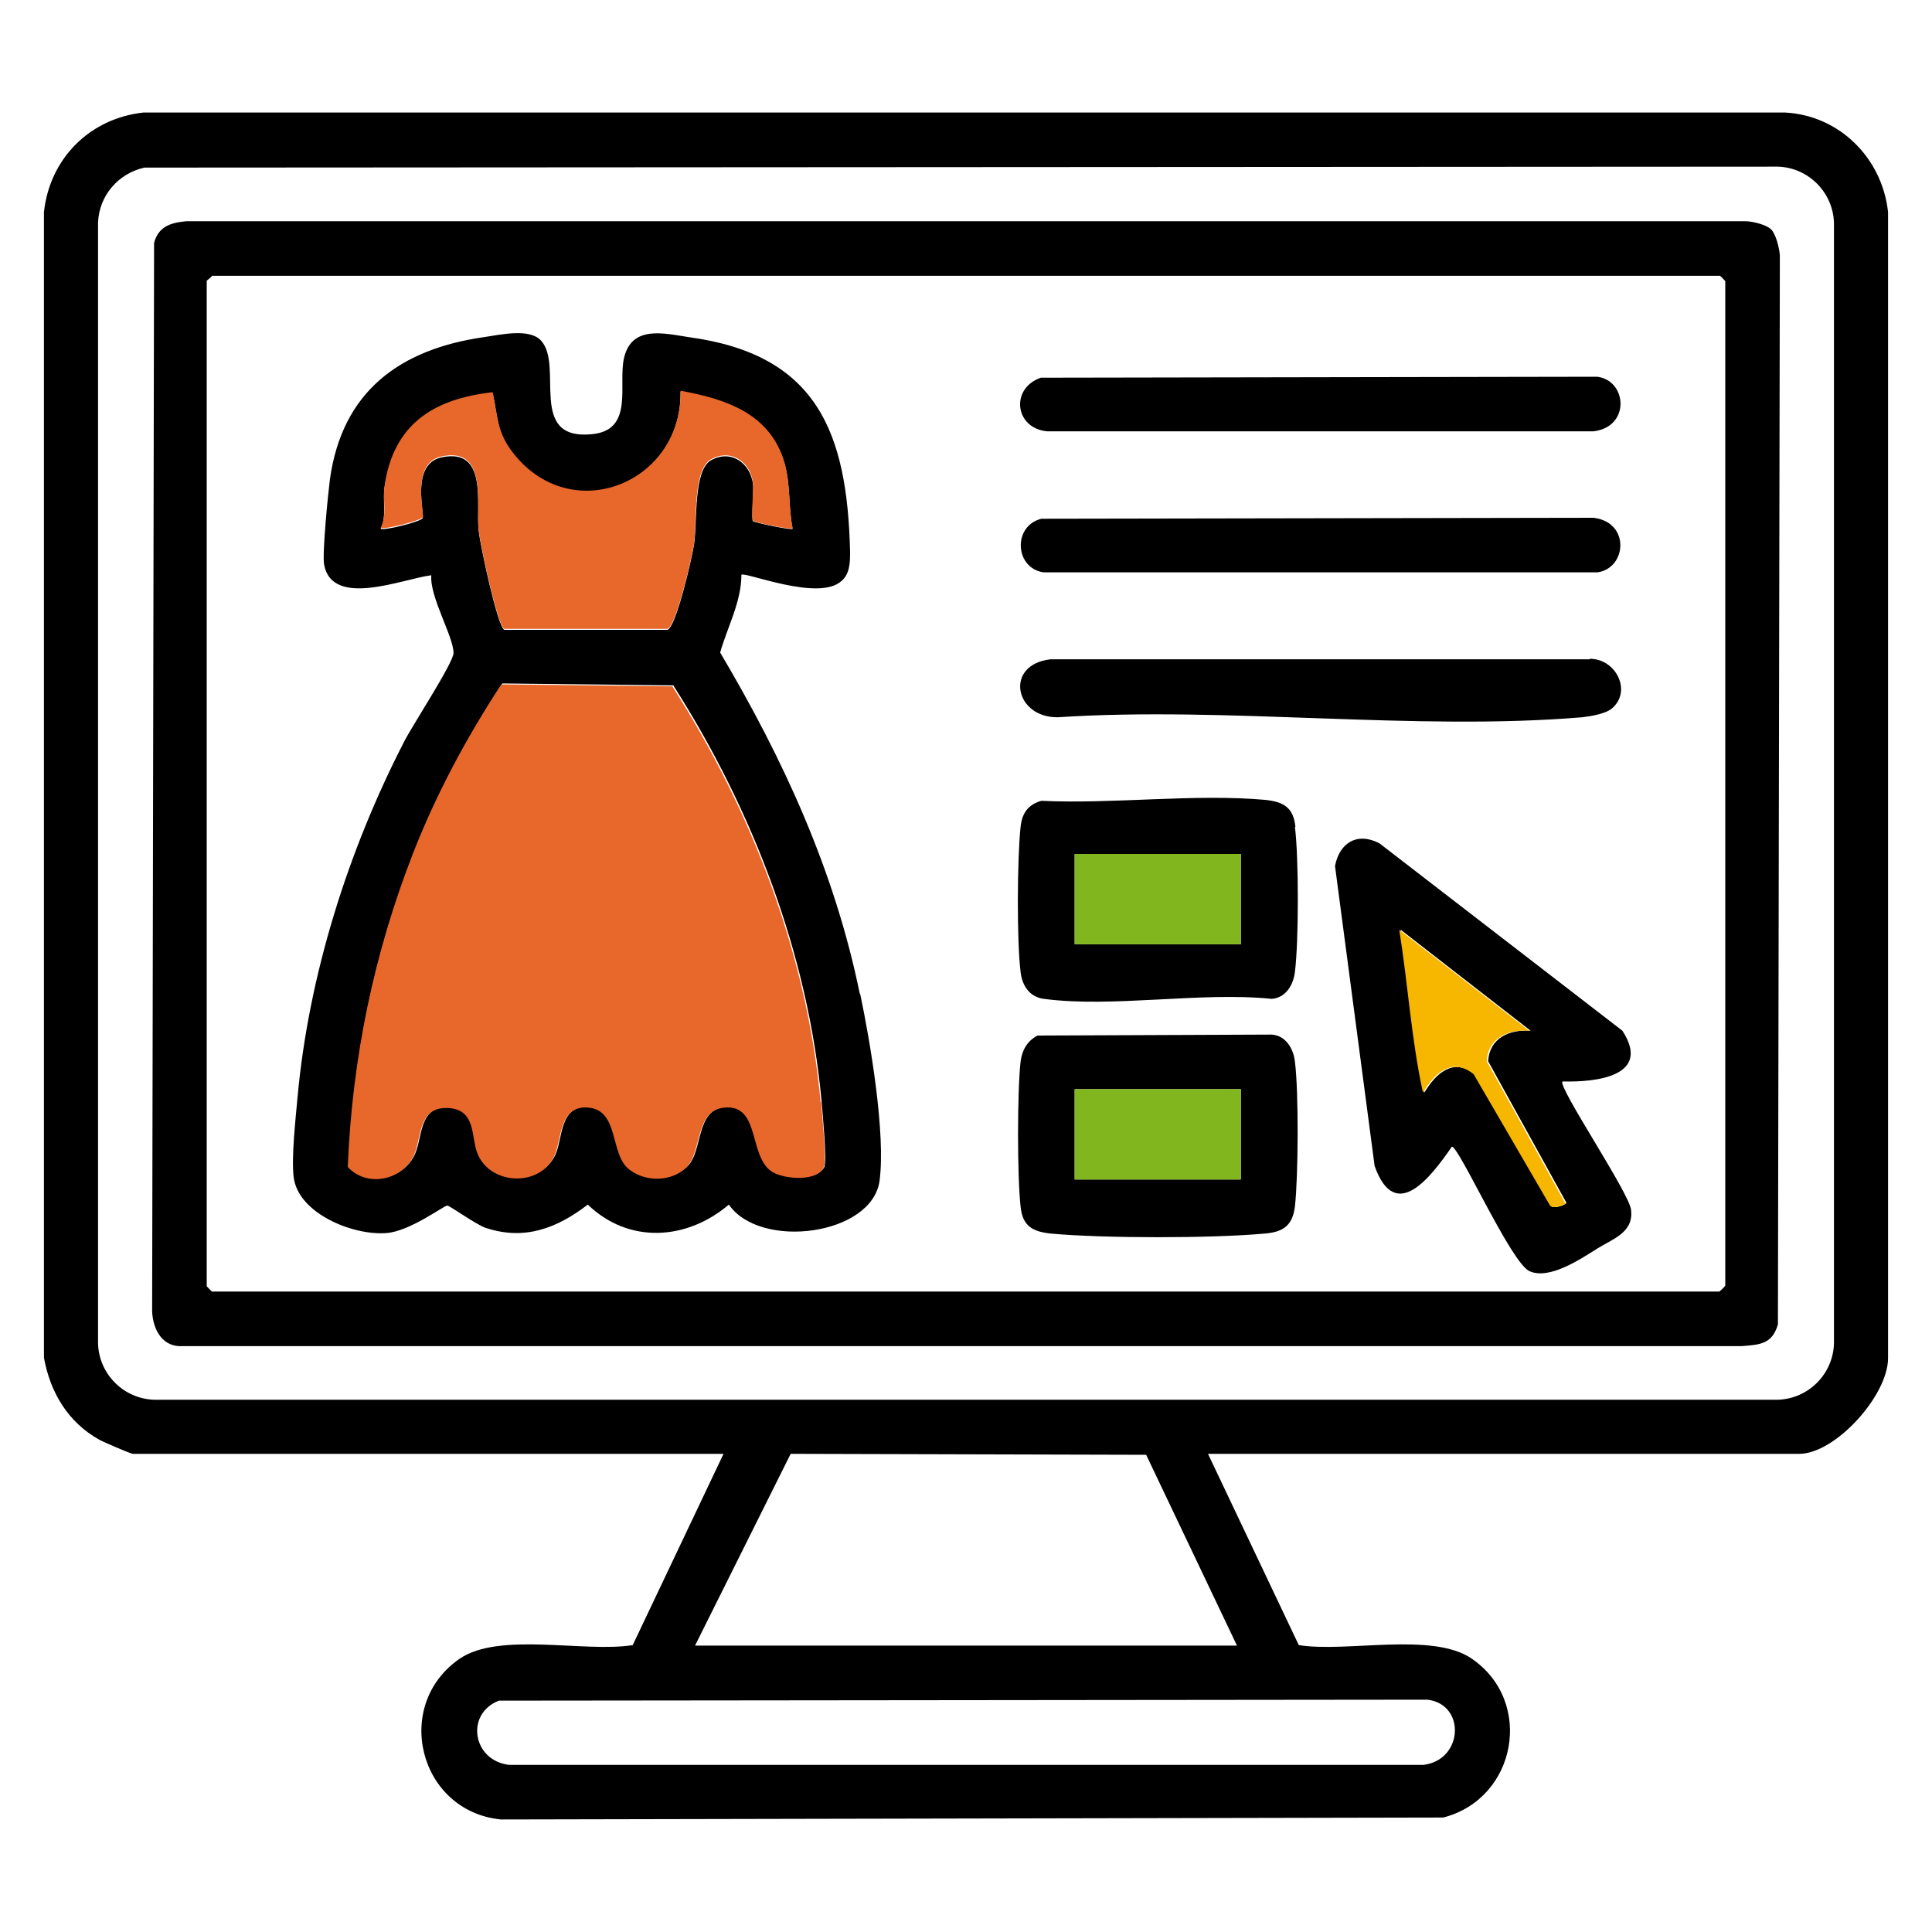 <?xml version="1.0" encoding="UTF-8"?>
<svg id="Layer_1" xmlns="http://www.w3.org/2000/svg" version="1.1" viewBox="0 0 400 400">
  <!-- Generator: Adobe Illustrator 29.0.1, SVG Export Plug-In . SVG Version: 2.1.0 Build 192)  -->
  <defs>
    <style>
      .st0 {
        fill: #81b61e;
      }

      .st1 {
        fill: #f7b700;
      }

      .st2 {
        fill: #e8672b;
      }
    </style>
  </defs>
  <path d="M390.9,43.9v237.3c0,7.7-10.9,19.8-18.4,19.8h-122.4l18.8,39.6c9.9,1.6,27.6-2.8,35.8,2.8,13,8.9,9.3,29-5.9,32.9l-195.1.4c-17-1.7-22.5-23.7-8.5-33.3,8.2-5.6,25.9-1.2,35.8-2.8l18.8-39.6H27.5c-.4,0-6-2.4-6.9-2.9-6.5-3.6-10.2-9.8-11.5-17V43.9c1.2-11.1,9.5-19.4,20.6-20.6h339.9c11.3.6,20.1,9.5,21.3,20.6ZM379.7,278.3V46.1c-.2-6.3-5.3-11.4-11.6-11.6l-338.2.2c-5.4,1.2-9.4,5.8-9.6,11.4v232.1c.2,6.3,5.3,11.4,11.6,11.6h336.2c6.3-.2,11.4-5.3,11.6-11.6ZM294.7,365.4c8.3-1,8.8-12.6.8-13.5l-192.2.2c-7,2.7-5.5,12.4,2.1,13.3h189.4ZM256.1,340.7l-18.8-39.5-73.6-.2-19.8,39.7h112.3Z"/>
  <path d="M368.5,52.9l-.4,221.3c-1.2,4.1-3.7,4.2-7.5,4.5H37.9c-4.2.3-6.2-3.3-6.4-7.1l.4-221.3c.9-3.4,3.4-4.2,6.7-4.5h322.7c1.5,0,4.4.7,5.4,1.7s1.7,3.9,1.8,5.4ZM357.2,266.2V58.2c0,0-1-1.1-1.1-1.1H43.9c-.2.4-1.1.9-1.1,1.1v208.1c0,0,1,1.1,1.1,1.1h312.1c0,0,1.1-1,1.1-1.1Z"/>
  <path d="M337.7,250.6c.5,4.6-3.8,5.9-7,7.9-3.5,2.2-9.9,6.5-14,4.7-3.8-1.6-14.6-25.8-16.1-25.8-4.3,6.2-11.7,16.1-16,4l-8.2-62.1c.9-4.8,4.6-7.1,9.2-4.7l50.3,38.8c6.1,9.4-5.4,10.7-12.4,10.5-1.1,1,13.8,23,14.2,26.6ZM320.9,249.4c.4,1.2,3.5,0,3.4-.4l-16.2-29.3c.3-4.8,4.4-6.6,8.8-6.3l-26.9-20.9c1.8,11.2,2.5,22.7,4.9,33.7,2.4-4,6-7.3,10.5-3.8l15.7,27Z"/>
  <path d="M329.1,136.4c5.4-.1,8.9,6.7,4.6,10.3-1.3,1.1-4.4,1.6-6.1,1.8-34.7,2.9-73.5-2.3-108.6,0-9,.1-11.1-10.9-1.5-12h111.6Z"/>
  <path d="M330.7,78c6.2.8,6.9,10.4-.8,11.3h-113.1c-6.7-.6-7.7-8.9-1.3-11.1l115.2-.2Z"/>
  <path d="M329.9,107.2c7.7.9,6.9,10.5.8,11.3h-114.6c-6-.8-6.5-9.6-.5-11.1l114.4-.2Z"/>
  <path class="st1" d="M324.2,249c.1.4-2.9,1.6-3.4.4l-15.7-27c-4.5-3.6-8.1-.2-10.5,3.8-2.4-11-3.1-22.5-4.9-33.7l26.9,20.9c-4.4-.3-8.5,1.5-8.8,6.3l16.2,29.3Z"/>
  <path d="M268.1,171.2c.8,6.3.8,23.7,0,30-.3,2.7-1.9,5.4-4.8,5.6-14.7-1.5-33,1.9-47.2,0-3-.4-4.5-2.8-4.8-5.6-.8-6.3-.7-23.6,0-30,.3-2.8,1.5-4.6,4.3-5.4,14.9.7,31.7-1.5,46.3-.2,3.9.4,5.9,1.6,6.3,5.6ZM256.9,195.5v-18.7h-34.4v18.7h34.4Z"/>
  <path d="M268.1,219.8c.8,6.3.7,23.7,0,30-.5,4-2.5,5.3-6.3,5.6-11,1-33.2,1-44.2,0-3.9-.4-5.9-1.6-6.3-5.6-.7-6.3-.7-23.7,0-30,.3-2.4,1.4-4.3,3.5-5.4l48.5-.2c2.9.2,4.5,2.9,4.8,5.6ZM256.9,244.2v-18.7h-34.4v18.7h34.4Z"/>
  <rect class="st0" x="222.5" y="225.5" width="34.4" height="18.7"/>
  <rect class="st0" x="222.5" y="176.8" width="34.4" height="18.7"/>
  <path d="M178.1,205.8c2.1,10,5.3,29,4,38.7-1.6,11.3-24.7,14.3-31.2,4.9-8.7,7.4-20.7,8.2-29.2,0-6.4,4.9-13.1,7.5-21.2,4.8-2-.7-7.4-4.6-7.9-4.6-.7,0-7.8,5.4-12.7,5.7-6.9.5-18.2-4.1-19.1-11.6-.5-4,.4-12.1.8-16.5,2.3-25.3,10.5-51.2,22.1-73.7,1.6-3.2,10.2-16.3,10.2-18.3,0-3.4-5-11.7-4.6-16.1-5.8.7-20.5,6.9-22.2-2.2-.4-2.4.8-14.5,1.2-17.6,2.5-18.2,14.4-27,31.9-29.5,3.4-.5,9.4-1.9,11.8.7,4.8,5.2-2.9,20.7,10.5,19.4,8.9-.8,5.4-10.3,6.7-15.8,1.6-6.8,8.2-5.1,13.4-4.3,26.6,3.6,32.8,19.7,33.4,44.4,0,2.1,0,4.6-1.8,6.1-4.7,4.3-20-2-20.7-1.3,0,5.6-2.9,10.8-4.4,16.1,13.1,22.1,23.7,45.2,28.9,70.6ZM170.7,241.4c.5-1.4-.4-11-.6-13.4-2.8-30.5-14.3-60.4-30.7-86.1l-35.4-.4c-7.2,11-13.5,22.7-18.3,35-8.2,20.8-12.7,42.5-13.5,64.9,3.8,4.2,10.9,2.9,13.5-2,1.9-3.6.8-10.3,7-10.2,6.1.2,5,5.9,6.3,9.3,2.6,6.7,13.3,7.1,16.1.3,1.4-3.3.8-10,6.8-9.7,6.8.4,4.5,9.9,8.8,13,3.4,2.3,8.4,2.4,11.5-.5,3.5-3.2,1.6-12,8.2-12.5,7.3-.5,4.7,10.4,9.8,13.4,2.6,1.5,9.5,2,10.6-1.2ZM155.9,107.9c.3.3,7.9,1.9,8.2,1.6-.9-4.5-.4-9.2-1.7-13.6-3-10.1-12.1-13.1-21.5-14.8.3,19.1-22.8,28.6-34.8,12.7-3.3-4.3-3-7.4-4.1-12.4-12.4,1.3-20.6,6.7-22.4,19.6-.4,2.9.5,5.9-.8,8.5.6.4,8.1-1.4,8.7-2.2.5-.7-2.6-11.2,3.9-12.6,9.7-2.1,7.1,9.8,7.7,15.2.3,2.8,3.8,19.5,5.3,20.5h33.8c1.8-.6,5.1-15,5.5-17.7.7-4.5-.2-15.3,3.5-17.4,4.1-2.3,8.1.5,8.7,4.9.2,1.6-.4,7.3,0,7.8Z"/>
  <path class="st2" d="M170,228.1c.2,2.3,1.1,11.9.6,13.4-1.1,3.2-8,2.7-10.6,1.2-5.1-3-2.5-13.9-9.8-13.4-6.5.4-4.7,9.2-8.2,12.5-3.1,2.9-8.2,2.9-11.5.5-4.4-3-2.1-12.5-8.8-13-5.9-.4-5.4,6.4-6.8,9.7-2.8,6.9-13.5,6.5-16.1-.3-1.3-3.4-.2-9.2-6.3-9.3-6.2-.1-5.1,6.6-7,10.2-2.6,4.9-9.7,6.2-13.5,2,.9-22.4,5.4-44.1,13.5-64.9,4.8-12.3,11.1-24,18.3-35l35.4.4c16.4,25.7,27.9,55.5,30.7,86.1Z"/>
  <path class="st2" d="M164.1,109.4c-.3.3-7.9-1.2-8.2-1.6-.4-.5.1-6.2,0-7.8-.5-4.4-4.6-7.2-8.7-4.9-3.8,2.1-2.9,12.9-3.5,17.4-.4,2.7-3.7,17.1-5.5,17.7h-33.8c-1.5-1-5-17.7-5.3-20.5-.6-5.3,2-17.3-7.7-15.2-6.5,1.4-3.4,11.9-3.9,12.6-.6.8-8.1,2.6-8.7,2.2,1.4-2.7.4-5.7.8-8.5,1.8-12.9,10-18.2,22.4-19.6,1.1,5,.8,8.1,4.1,12.4,12.1,15.8,35.2,6.4,34.8-12.7,9.4,1.7,18.5,4.7,21.5,14.8,1.3,4.5.8,9.1,1.7,13.6Z"/>
</svg>